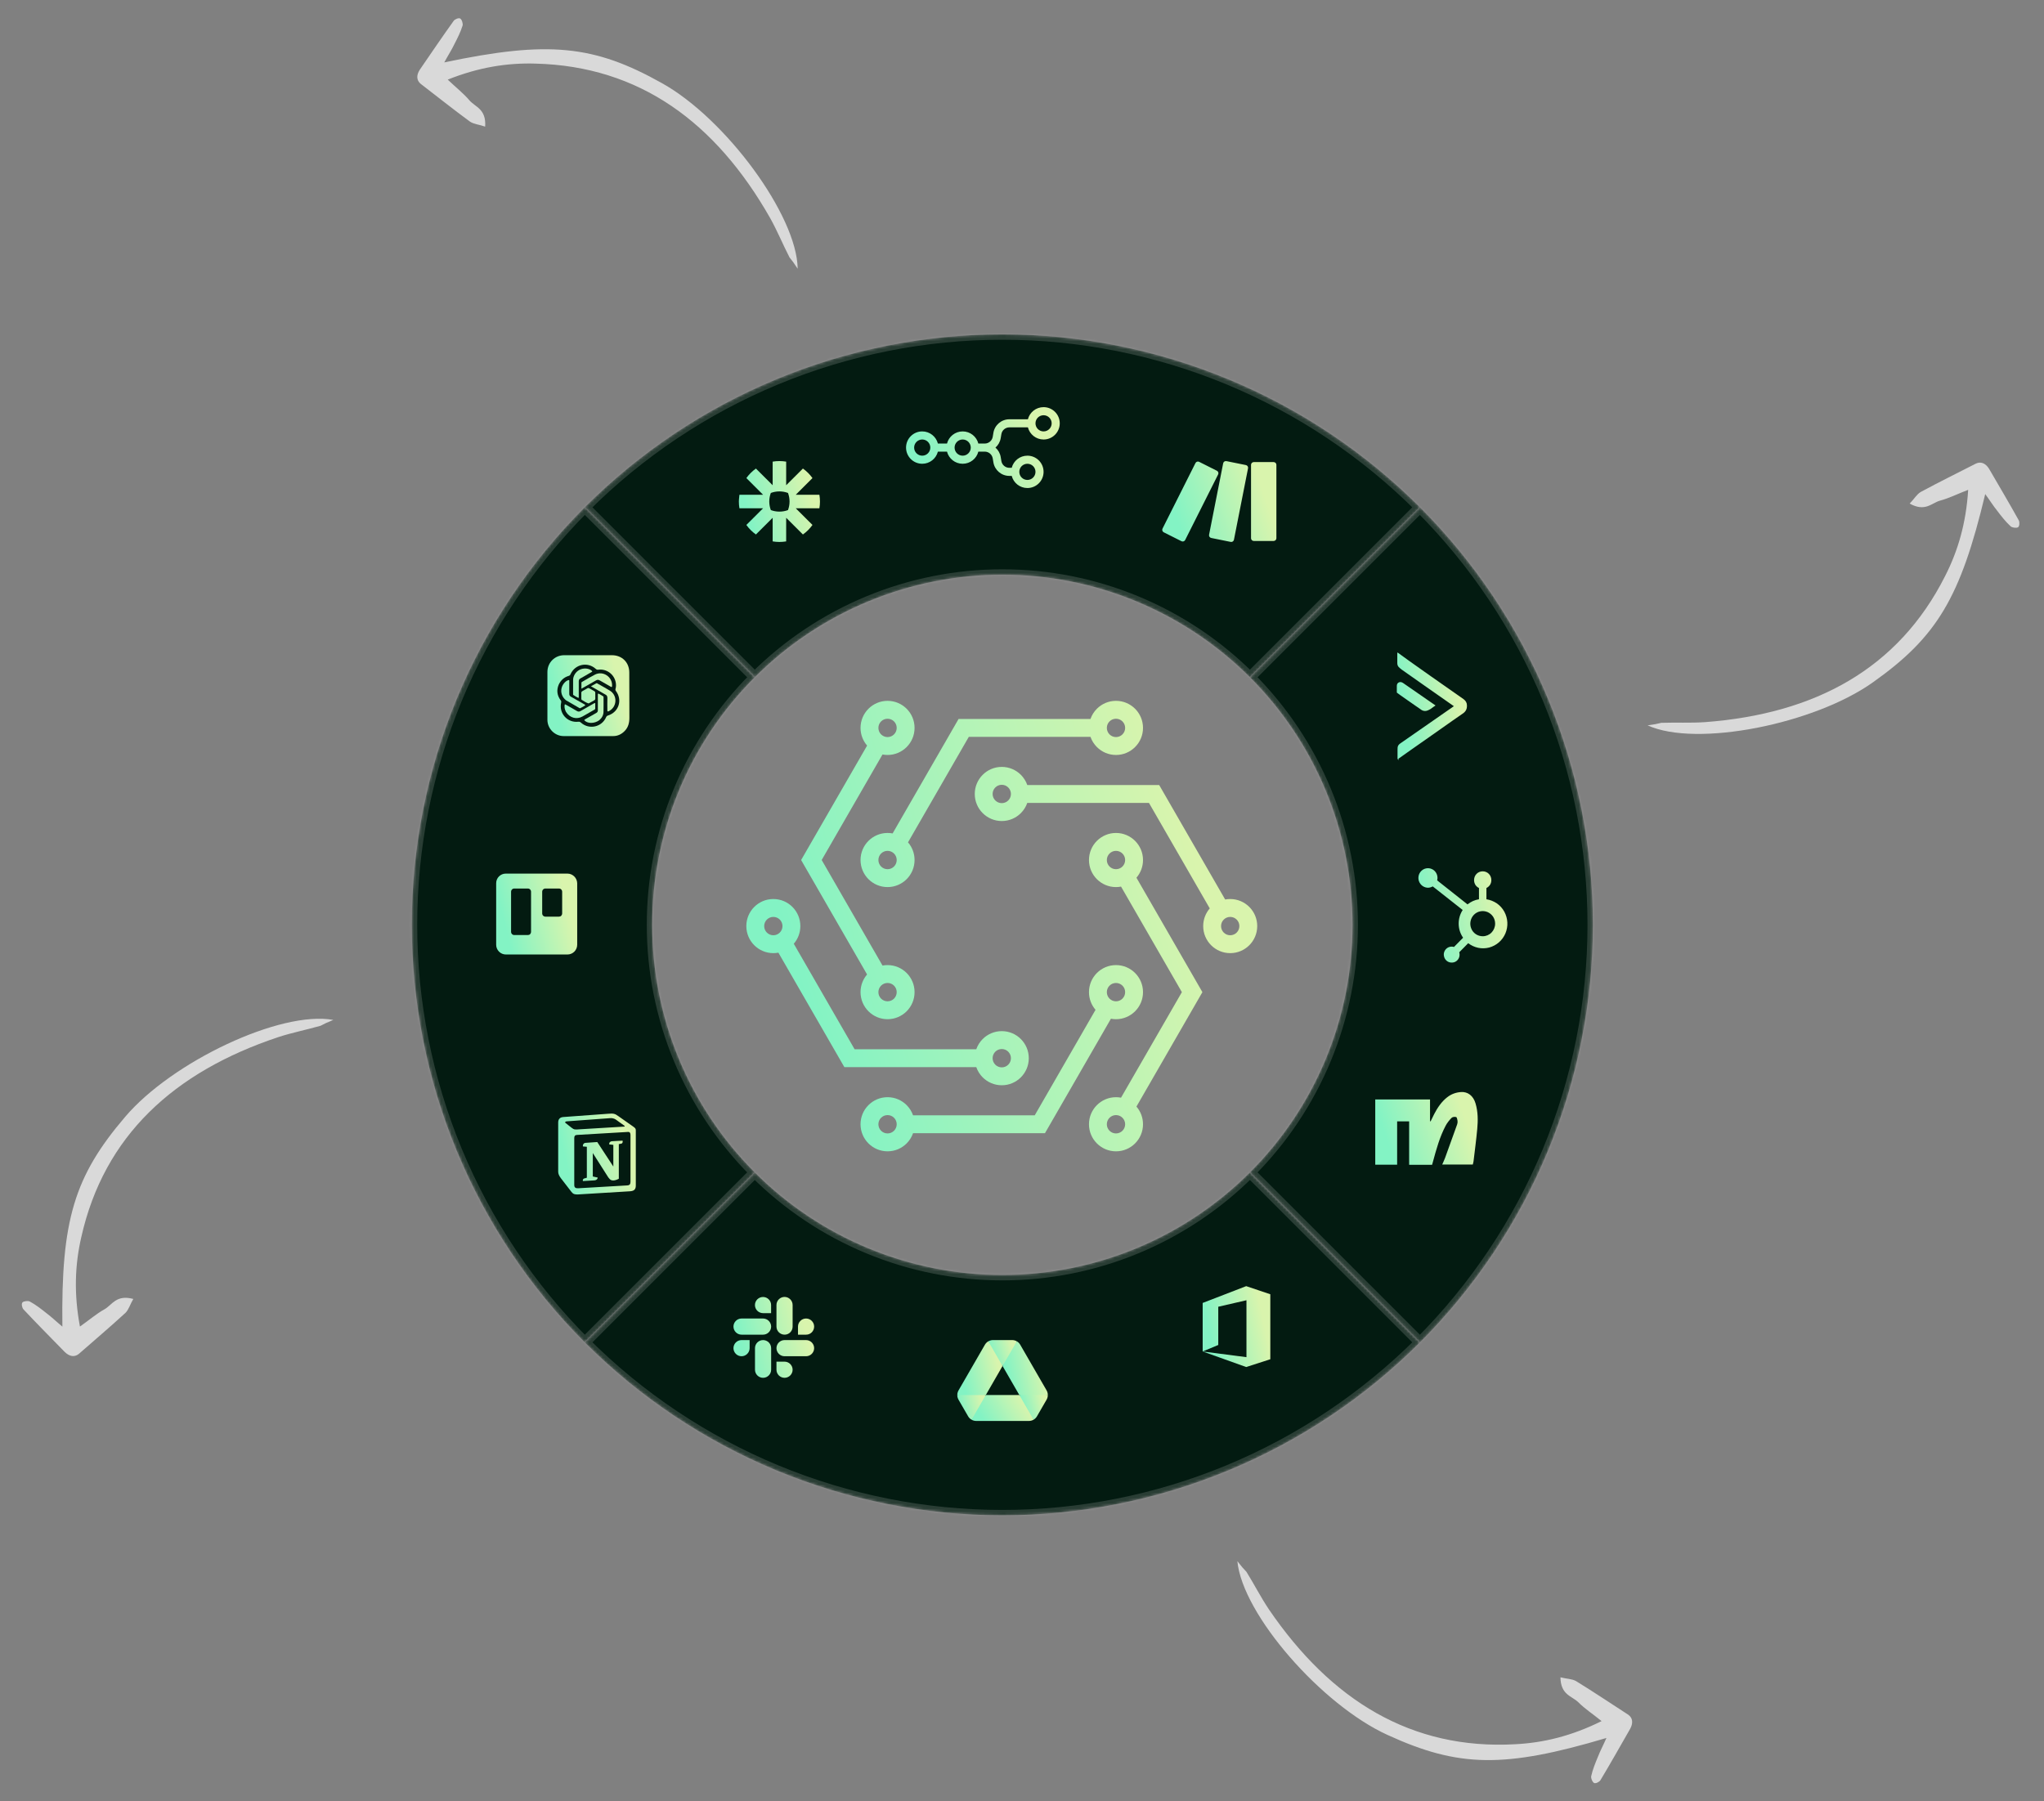 <svg xmlns="http://www.w3.org/2000/svg" width="758" height="668" viewBox="0 0 758 668" fill="none"><rect x="0" y="0" width="758" height="668" fill="#808080" stroke="none"/><mask id="path-1-inside-1_151_1211" fill="white"><path d="M526.569 497.856C506.233 518.192 482.091 534.324 455.521 545.329C428.95 556.335 400.472 562 371.713 562C342.953 562 314.476 556.335 287.905 545.329C261.335 534.324 237.193 518.192 216.856 497.856L279.889 434.823C291.948 446.882 306.263 456.447 322.018 462.973C337.773 469.499 354.66 472.858 371.713 472.858C388.766 472.858 405.652 469.499 421.407 462.973C437.163 456.447 451.478 446.882 463.536 434.823L526.569 497.856Z"></path></mask><path d="M526.569 497.856C506.233 518.192 482.091 534.324 455.521 545.329C428.95 556.335 400.472 562 371.713 562C342.953 562 314.476 556.335 287.905 545.329C261.335 534.324 237.193 518.192 216.856 497.856L279.889 434.823C291.948 446.882 306.263 456.447 322.018 462.973C337.773 469.499 354.66 472.858 371.713 472.858C388.766 472.858 405.652 469.499 421.407 462.973C437.163 456.447 451.478 446.882 463.536 434.823L526.569 497.856Z" fill="#031B11" stroke="white" stroke-opacity="0.15" stroke-width="4" mask="url(#path-1-inside-1_151_1211)"></path><path d="M446.006 501.228L446 501.226V483.232L462.14 477L471.084 480.013V504.113L462.14 507L446.02 501.233L462.239 503.345V482.23L451.783 484.641V498.82L446.006 501.228Z" fill="url(#paint0_linear_151_1211)"></path><path d="M378.008 517.387L379.469 522.422L383.291 526.538C383.816 526.233 384.252 525.795 384.555 525.268L388.112 519.113C388.415 518.587 388.574 517.989 388.574 517.381L383.118 516.325L378.008 517.387Z" fill="url(#paint1_linear_151_1211)"></path><path d="M377.073 497.462C376.546 497.159 375.948 496.999 375.341 497H368.239C367.631 497.001 367.034 497.161 366.507 497.462L368.037 502.618L371.772 506.584L375.537 502.543L377.073 497.462Z" fill="url(#paint2_linear_151_1211)"></path><path d="M365.572 517.387L360.121 516.14L355 517.387C354.999 517.995 355.159 518.592 355.462 519.119L359.018 525.274C359.321 525.801 359.757 526.239 360.283 526.544L364.047 522.664L365.572 517.387Z" fill="url(#paint3_linear_151_1211)"></path><path d="M383.227 507.19L378.343 498.726C378.04 498.199 377.604 497.761 377.078 497.456L371.79 506.613L378.008 517.381H388.574C388.574 516.773 388.415 516.176 388.112 515.649L383.227 507.19Z" fill="url(#paint4_linear_151_1211)"></path><path d="M378.008 517.387H365.571L360.289 526.538C360.815 526.841 361.413 527.001 362.021 527H381.559C382.167 527.001 382.764 526.841 383.291 526.538L378.008 517.387Z" fill="url(#paint5_linear_151_1211)"></path><path d="M371.79 506.613L366.507 497.462C365.982 497.765 365.546 498.201 365.242 498.726L355.468 515.661C355.164 516.187 355.005 516.785 355.006 517.393H365.571L371.79 506.613Z" fill="url(#paint6_linear_151_1211)"></path><path d="M282.958 481.02C281.31 481.02 279.962 482.367 279.962 484.016C279.962 485.665 281.31 487.012 282.958 487.012H285.954V484.016C285.954 482.367 284.627 481.02 282.958 481.02ZM282.958 489.003H274.996C273.347 489.003 272 490.35 272 491.999C272 493.647 273.347 494.995 274.996 494.995H282.979C284.627 494.995 285.975 493.647 285.975 491.999C285.954 490.35 284.627 489.003 282.958 489.003Z" fill="url(#paint7_linear_151_1211)"></path><path d="M301.92 491.999C301.92 490.35 300.572 489.003 298.924 489.003C297.275 489.003 295.928 490.35 295.928 491.999V494.995H298.924C300.572 495.015 301.92 493.668 301.92 491.999ZM293.937 491.999V483.996C293.937 482.347 292.59 481 290.941 481C289.292 481 287.945 482.347 287.945 483.996V491.999C287.945 493.647 289.292 494.995 290.941 494.995C292.61 495.015 293.937 493.668 293.937 491.999Z" fill="url(#paint8_linear_151_1211)"></path><path d="M290.941 511C292.59 511 293.937 509.653 293.937 508.004C293.937 506.355 292.59 505.008 290.941 505.008H287.945V508.004C287.945 509.653 289.292 511 290.941 511ZM290.941 502.997H298.924C300.572 502.997 301.92 501.65 301.92 500.001C301.92 498.353 300.572 497.005 298.924 497.005H290.941C289.292 497.005 287.945 498.353 287.945 500.001C287.945 501.65 289.292 502.997 290.941 502.997Z" fill="url(#paint9_linear_151_1211)"></path><path d="M272 500.001C272 501.65 273.347 502.997 274.996 502.997C276.645 502.997 277.992 501.65 277.992 500.001V497.005H274.996C273.327 497.005 272 498.353 272 500.001ZM279.983 500.001V508.004C279.983 509.653 281.33 511 282.979 511C284.627 511 285.975 509.653 285.975 508.004V500.001C285.975 498.353 284.627 497.005 282.979 497.005C281.31 497.005 279.983 498.353 279.983 500.001Z" fill="url(#paint10_linear_151_1211)"></path><mask id="path-10-inside-2_151_1211" fill="white"><path d="M526.569 188.143C546.905 208.48 563.037 232.622 574.043 259.192C585.048 285.763 590.713 314.24 590.713 343C590.713 371.759 585.048 400.237 574.042 426.808C563.037 453.378 546.905 477.52 526.569 497.856L463.536 434.823C475.595 422.765 485.16 408.45 491.686 392.694C498.212 376.939 501.571 360.053 501.571 343C501.571 325.947 498.212 309.06 491.686 293.305C485.16 277.55 475.595 263.235 463.536 251.176L526.569 188.143Z"></path></mask><path d="M526.569 188.143C546.905 208.48 563.037 232.622 574.043 259.192C585.048 285.763 590.713 314.24 590.713 343C590.713 371.759 585.048 400.237 574.042 426.808C563.037 453.378 546.905 477.52 526.569 497.856L463.536 434.823C475.595 422.765 485.16 408.45 491.686 392.694C498.212 376.939 501.571 360.053 501.571 343C501.571 325.947 498.212 309.06 491.686 293.305C485.16 277.55 475.595 263.235 463.536 251.176L526.569 188.143Z" fill="#031B11" stroke="white" stroke-opacity="0.15" stroke-width="4" mask="url(#path-10-inside-2_151_1211)"></path><path d="M530.315 407.772V415.831C530.389 415.846 530.459 415.866 530.533 415.881C530.967 414.988 531.387 414.084 531.846 413.201C533.085 410.812 534.551 408.606 536.709 406.923C538.214 405.748 539.933 405.141 541.813 405.013C544.321 404.84 546.346 406.4 547.18 409.188C548.118 412.308 548.123 415.521 547.827 418.719C547.456 422.716 546.923 426.704 546.449 430.692C546.4 431.087 546.272 431.472 546.173 431.891H534.838C535.213 431.023 535.598 430.243 535.894 429.429C537.405 425.288 538.906 421.137 540.382 416.981C540.53 416.572 540.574 416.078 540.51 415.649C540.436 415.155 540.278 414.371 539.987 414.287C539.483 414.139 538.649 414.237 538.313 414.583C537.464 415.447 536.669 416.434 536.106 417.5C533.89 421.69 532.656 426.24 531.416 430.781C531.308 431.176 531.194 431.566 531.076 432H522.569V415.881H518.116V431.956H510V407.772H530.315Z" fill="url(#paint11_linear_151_1211)"></path><path fill-rule="evenodd" clip-rule="evenodd" d="M542.678 259.244C543.559 259.867 544 260.667 544 261.556V262C544 262.711 543.736 263.689 542.678 264.489C542.149 264.844 536.773 268.578 531.132 272.578C525.58 276.489 519.322 280.844 518.617 281.378V282L518.264 281.378V281.289V278C518.264 276.844 518.353 276.311 519.586 275.511C520.644 274.8 536.949 263.422 539.153 261.911C537.037 260.4 520.82 249.111 519.763 248.311L519.675 248.222C518.881 247.6 518.176 247.156 518.176 245.911V242L518.529 242.178C519.322 242.889 541.973 258.8 542.678 259.244ZM528.488 263.689C527.959 263.689 527.342 263.511 526.813 263.067C525.403 262.089 518.088 257.022 518.088 256.933L518 256.844V254.356C518 253.822 518.264 253.289 518.705 253.111C519.146 252.844 519.763 252.933 520.292 253.289C521.349 254 531.925 261.378 532.102 261.467L532.366 261.644L532.102 261.822C532.102 261.822 531.397 262.267 530.603 262.889C529.722 263.422 529.105 263.689 528.488 263.689Z" fill="url(#paint12_linear_151_1211)"></path><path d="M551.23 333.521V329.34C551.768 329.08 552.229 328.664 552.561 328.171C552.894 327.651 553.048 327.054 553.048 326.457V326.353C553.048 325.496 552.715 324.691 552.126 324.093C551.537 323.496 550.718 323.158 549.899 323.158H549.797C548.952 323.158 548.158 323.496 547.57 324.093C546.981 324.691 546.648 325.522 546.648 326.353V326.457C546.648 327.054 546.827 327.651 547.134 328.171C547.467 328.69 547.928 329.08 548.465 329.34V333.521C546.904 333.755 545.445 334.43 544.216 335.417L532.953 326.509C533.029 326.223 533.081 325.911 533.081 325.6C533.081 324.872 532.876 324.197 532.492 323.6C532.108 323.002 531.545 322.535 530.905 322.275C530.265 321.989 529.548 321.938 528.857 322.067C528.166 322.197 527.526 322.561 527.039 323.054C526.553 323.548 526.194 324.197 526.066 324.898C525.938 325.6 525.99 326.327 526.271 326.976C526.527 327.625 526.988 328.197 527.577 328.612C528.166 329.002 528.857 329.236 529.548 329.236C530.162 329.236 530.777 329.054 531.314 328.742L542.424 337.495C541.426 339.027 540.914 340.819 540.939 342.663C540.965 344.507 541.528 346.273 542.578 347.78L539.199 351.208C538.917 351.13 538.635 351.078 538.354 351.078C537.765 351.078 537.202 351.26 536.716 351.572C536.229 351.909 535.871 352.351 535.64 352.896C535.41 353.442 535.359 354.039 535.487 354.611C535.589 355.182 535.871 355.727 536.28 356.143C536.69 356.558 537.202 356.844 537.791 356.948C538.354 357.052 538.943 357 539.48 356.792C540.018 356.558 540.479 356.195 540.786 355.701C541.119 355.208 541.272 354.637 541.272 354.039C541.272 353.753 541.221 353.468 541.144 353.182L544.472 349.806C545.573 350.663 546.827 351.234 548.184 351.52C549.541 351.806 550.923 351.754 552.254 351.416C553.585 351.052 554.814 350.403 555.864 349.494C556.913 348.585 557.732 347.442 558.27 346.17C558.807 344.897 559.063 343.494 558.987 342.092C558.91 340.689 558.526 339.339 557.86 338.118C557.195 336.898 556.248 335.859 555.121 335.053C553.892 334.248 552.612 333.729 551.23 333.521ZM549.848 347.234C548.926 347.234 548.03 346.949 547.288 346.455C546.52 345.936 545.931 345.209 545.598 344.352C545.24 343.494 545.163 342.559 545.342 341.65C545.522 340.741 545.957 339.91 546.597 339.261C547.237 338.612 548.056 338.17 548.952 337.988C549.848 337.807 550.769 337.91 551.614 338.248C552.459 338.612 553.176 339.209 553.688 339.962C554.2 340.741 554.456 341.65 554.456 342.559C554.456 343.806 553.969 345.001 553.099 345.884C552.254 346.741 551.077 347.234 549.848 347.234Z" fill="url(#paint13_linear_151_1211)"></path><mask id="path-14-inside-3_151_1211" fill="white"><path d="M216.857 188.143C237.193 167.807 261.335 151.676 287.905 140.67C314.476 129.664 342.954 124 371.713 124C400.473 124 428.95 129.665 455.521 140.67C482.091 151.676 506.233 167.808 526.569 188.144L463.537 251.176C451.478 239.118 437.163 229.553 421.408 223.027C405.652 216.501 388.766 213.142 371.713 213.142C354.66 213.142 337.773 216.501 322.018 223.027C306.263 229.553 291.948 239.118 279.889 251.176L216.857 188.143Z"></path></mask><path d="M216.857 188.143C237.193 167.807 261.335 151.676 287.905 140.67C314.476 129.664 342.954 124 371.713 124C400.473 124 428.95 129.665 455.521 140.67C482.091 151.676 506.233 167.808 526.569 188.144L463.537 251.176C451.478 239.118 437.163 229.553 421.408 223.027C405.652 216.501 388.766 213.142 371.713 213.142C354.66 213.142 337.773 216.501 322.018 223.027C306.263 229.553 291.948 239.118 279.889 251.176L216.857 188.143Z" fill="#031B11" stroke="white" stroke-opacity="0.15" stroke-width="4" mask="url(#path-14-inside-3_151_1211)"></path><path fill-rule="evenodd" clip-rule="evenodd" d="M387 163C384.204 163 381.855 161.088 381.189 158.5H374.312C372.846 158.5 371.594 159.56 371.353 161.007L371.106 162.486C370.872 163.891 370.162 165.114 369.157 166C370.162 166.886 370.872 168.109 371.106 169.514L371.353 170.993C371.594 172.44 372.846 173.5 374.312 173.5H375.189C375.855 170.912 378.204 169 381 169C384.314 169 387 171.686 387 175C387 178.314 384.314 181 381 181C378.204 181 375.855 179.088 375.189 176.5H374.312C371.379 176.5 368.876 174.379 368.394 171.486L368.147 170.007C367.906 168.56 366.654 167.5 365.188 167.5H362.811C362.145 170.088 359.796 172 357 172C354.204 172 351.855 170.088 351.189 167.5H347.811C347.145 170.088 344.796 172 342 172C338.686 172 336 169.314 336 166C336 162.686 338.686 160 342 160C344.796 160 347.145 161.912 347.811 164.5H351.189C351.855 161.912 354.204 160 357 160C359.796 160 362.145 161.912 362.811 164.5H365.188C366.654 164.5 367.906 163.44 368.147 161.993L368.394 160.514C368.876 157.621 371.379 155.5 374.312 155.5H381.189C381.855 152.912 384.204 151 387 151C390.314 151 393 153.686 393 157C393 160.314 390.314 163 387 163ZM387 160C388.657 160 390 158.657 390 157C390 155.343 388.657 154 387 154C385.343 154 384 155.343 384 157C384 158.657 385.343 160 387 160ZM342 169C343.657 169 345 167.657 345 166C345 164.343 343.657 163 342 163C340.343 163 339 164.343 339 166C339 167.657 340.343 169 342 169ZM360 166C360 167.657 358.657 169 357 169C355.343 169 354 167.657 354 166C354 164.343 355.343 163 357 163C358.657 163 360 164.343 360 166ZM384 175C384 176.657 382.657 178 381 178C379.343 178 378 176.657 378 175C378 173.343 379.343 172 381 172C382.657 172 384 173.343 384 175Z" fill="url(#paint14_linear_151_1211)"></path><path d="M472.322 200.628H464.951C464.388 200.628 463.934 200.17 463.934 199.61V172.396C463.934 171.833 464.391 171.378 464.951 171.378H472.322C472.885 171.378 473.339 171.833 473.339 172.396V199.61C473.339 200.17 472.885 200.628 472.322 200.628ZM439.512 200.275L451.732 175.959C451.985 175.457 451.783 174.846 451.281 174.593L444.695 171.282C444.193 171.029 443.582 171.231 443.329 171.734L431.109 196.05C430.856 196.552 431.058 197.163 431.561 197.416L438.146 200.727C438.649 200.977 439.26 200.775 439.512 200.275ZM457.598 200.179L462.826 173.675C462.935 173.124 462.579 172.591 462.029 172.48L454.802 171.02C454.251 170.909 453.713 171.267 453.601 171.818V171.821L448.373 198.325C448.265 198.876 448.62 199.409 449.171 199.52L456.397 200.98C456.948 201.091 457.487 200.733 457.598 200.182C457.598 200.182 457.598 200.182 457.598 200.179Z" fill="url(#paint15_linear_151_1211)"></path><path d="M289.048 171C289.897 171.002 290.733 171.073 291.545 171.209V179.964L297.752 173.773C298.437 174.26 299.079 174.802 299.672 175.393C300.265 175.985 300.809 176.626 301.298 177.31L295.09 183.501H303.868C304.005 184.311 304.077 185.141 304.077 185.99V186.01C304.077 186.859 304.005 187.691 303.868 188.501H295.089L301.298 194.69C300.809 195.374 300.265 196.015 299.673 196.607H299.672C299.079 197.198 298.437 197.741 297.754 198.227L291.545 192.036V200.791C290.734 200.927 289.899 200.998 289.049 201H289.027C288.178 200.998 287.345 200.927 286.533 200.791V192.036L280.326 198.227C278.955 197.254 277.757 196.057 276.78 194.69L282.988 188.501H274.21C274.072 187.689 274 186.854 274 186.005V185.962C274.001 185.741 274.016 185.472 274.037 185.194L274.043 185.11C274.104 184.326 274.21 183.501 274.21 183.501H282.988L276.78 177.31C277.267 176.626 277.81 175.986 278.403 175.396L278.406 175.393C278.998 174.802 279.641 174.26 280.326 173.773L286.533 179.964V171.209C287.345 171.073 288.179 171.002 289.03 171H289.048ZM289.046 182.251H289.032C287.915 182.251 286.845 182.455 285.856 182.826C285.485 183.811 285.28 184.879 285.278 185.993V186.007C285.28 187.121 285.485 188.189 285.857 189.173C286.845 189.545 287.915 189.749 289.032 189.749H289.046C290.163 189.749 291.233 189.545 292.221 189.173C292.593 188.187 292.798 187.121 292.798 186.007V185.993C292.798 184.879 292.593 183.811 292.221 182.826C291.233 182.455 290.163 182.251 289.046 182.251Z" fill="url(#paint16_linear_151_1211)"></path><mask id="path-18-inside-4_151_1211" fill="white"><path d="M216.856 497.856C196.52 477.52 180.389 453.378 169.383 426.808C158.377 400.237 152.713 371.759 152.713 343C152.713 314.24 158.378 285.762 169.383 259.192C180.389 232.622 196.521 208.479 216.857 188.143L279.889 251.176C267.831 263.235 258.266 277.55 251.74 293.305C245.214 309.06 241.855 325.947 241.855 343C241.855 360.053 245.214 376.939 251.74 392.694C258.266 408.45 267.831 422.765 279.889 434.823L216.856 497.856Z"></path></mask><path d="M216.856 497.856C196.52 477.52 180.389 453.378 169.383 426.808C158.377 400.237 152.713 371.759 152.713 343C152.713 314.24 158.378 285.762 169.383 259.192C180.389 232.622 196.521 208.479 216.857 188.143L279.889 251.176C267.831 263.235 258.266 277.55 251.74 293.305C245.214 309.06 241.855 325.947 241.855 343C241.855 360.053 245.214 376.939 251.74 392.694C258.266 408.45 267.831 422.765 279.889 434.823L216.856 497.856Z" fill="#031B11" stroke="white" stroke-opacity="0.15" stroke-width="4" mask="url(#path-18-inside-4_151_1211)"></path><path fill-rule="evenodd" clip-rule="evenodd" d="M210.442 324H187.558C185.587 324 184 325.587 184 327.558V350.394C184 351.356 184.385 352.269 185.058 352.942C185.731 353.615 186.644 354 187.606 354H210.442C211.404 354 212.317 353.615 212.99 352.942C213.663 352.269 214.048 351.356 214.048 350.394V327.558C214 325.587 212.365 324 210.442 324ZM196.933 345.587C196.933 345.923 196.788 346.212 196.596 346.452C196.356 346.692 196.067 346.788 195.731 346.788H190.731C190.058 346.788 189.529 346.26 189.529 345.587V330.731C189.529 330.058 190.058 329.529 190.731 329.529H195.731C196.404 329.529 196.933 330.058 196.933 330.731V345.587ZM208.471 338.76C208.471 339.096 208.327 339.385 208.135 339.625C207.894 339.865 207.606 339.962 207.269 339.962H202.269C201.596 339.962 201.067 339.433 201.067 338.76V330.731C201.067 330.058 201.596 329.529 202.269 329.529H207.269C207.942 329.529 208.471 330.058 208.471 330.731V338.76Z" fill="url(#paint17_linear_151_1211)"></path><path fill-rule="evenodd" clip-rule="evenodd" d="M211.963 418.253C212.9 419.01 213.239 418.951 214.993 418.831L231.517 417.834C231.876 417.834 231.577 417.476 231.457 417.436L228.707 415.462C228.189 415.064 227.471 414.585 226.135 414.705L210.149 415.881C209.571 415.941 209.452 416.24 209.691 416.459L211.963 418.253ZM212.96 422.1V439.481C212.96 440.418 213.418 440.757 214.475 440.697L232.634 439.641C233.69 439.581 233.81 438.943 233.81 438.186V420.924C233.81 420.166 233.511 419.748 232.873 419.808L213.897 420.924C213.199 420.984 212.96 421.342 212.96 422.1ZM230.879 423.037C230.999 423.555 230.879 424.093 230.361 424.153L229.484 424.332V437.169C228.727 437.568 228.029 437.807 227.431 437.807C226.494 437.807 226.255 437.508 225.557 436.631L219.837 427.641V436.332L221.651 436.731C221.651 436.731 221.651 437.787 220.195 437.787L216.169 438.026C216.049 437.787 216.169 437.209 216.568 437.089L217.624 436.79V425.309L216.169 425.19C216.049 424.671 216.348 423.914 217.166 423.854L221.491 423.555L227.451 432.644V424.611L225.936 424.432C225.817 423.794 226.295 423.316 226.873 423.256L230.879 423.037ZM208.814 414.286L225.458 413.07C227.491 412.891 228.029 413.011 229.305 413.947L234.607 417.675C235.484 418.313 235.783 418.492 235.783 419.19V439.661C235.783 440.936 235.324 441.694 233.69 441.813L214.375 442.989C213.139 443.049 212.561 442.87 211.923 442.053L207.997 436.97C207.299 436.033 207 435.335 207 434.518V416.319C207 415.263 207.478 414.406 208.814 414.286Z" fill="url(#paint18_linear_151_1211)"></path><path d="M203.002 259.694C203.003 256.162 202.999 252.687 203.004 249.211C203.009 245.732 205.75 243.001 209.236 243C215.129 242.999 221.022 243.001 226.916 243.002C230.645 243.002 233.337 245.618 233.363 249.358C233.403 254.967 233.387 260.576 233.4 266.186C233.405 267.999 233.018 269.673 231.726 271.034C230.542 272.281 229.121 273.001 227.37 273C221.25 272.997 215.13 273.003 209.011 272.998C205.757 272.996 203.017 270.26 203.005 267.004C202.996 264.586 203.003 262.169 203.002 259.694ZM207.186 253.928C206.321 256.032 206.592 257.99 207.97 259.788C208.187 260.071 208.158 260.324 208.091 260.632C207.232 264.577 210.4 268.116 214.422 267.68C214.875 267.63 215.152 267.747 215.47 268.031C218.478 270.719 223.205 269.672 224.784 265.966C224.937 265.608 225.173 265.46 225.518 265.349C229.477 264.068 230.899 259.634 228.419 256.296C228.217 256.023 228.167 255.786 228.262 255.464C228.485 254.708 228.486 253.921 228.35 253.161C227.784 249.996 224.876 247.984 221.877 248.375C221.521 248.422 221.237 248.354 220.952 248.094C217.918 245.32 213.218 246.322 211.552 250.093C211.418 250.396 211.245 250.569 210.92 250.664C209.21 251.165 207.982 252.239 207.186 253.928Z" fill="url(#paint19_linear_151_1211)"></path><path d="M224.37 257.519C222.655 256.535 220.975 255.571 219.144 254.521C219.908 254.097 220.523 253.746 221.148 253.416C221.315 253.327 221.474 253.454 221.621 253.538C223.146 254.409 224.698 255.236 226.191 256.159C229.031 257.914 228.855 262.117 225.903 263.688C225.741 263.774 225.582 263.89 225.371 263.847C225.172 263.669 225.237 263.428 225.236 263.211C225.23 261.794 225.196 260.376 225.248 258.961C225.274 258.257 225.052 257.798 224.37 257.519ZM209.853 263.964C209.429 263.078 209.218 262.204 209.422 261.279C209.688 261.191 209.831 261.345 209.988 261.433C211.302 262.177 212.625 262.906 213.918 263.684C214.421 263.986 214.832 263.986 215.332 263.692C216.894 262.774 218.475 261.889 220.052 260.996C220.241 260.888 220.412 260.71 220.741 260.786C220.741 261.464 220.751 262.155 220.736 262.846C220.731 263.058 220.534 263.147 220.368 263.241C218.927 264.066 217.495 264.908 216.043 265.715C213.788 266.968 211.267 266.257 209.853 263.964Z" fill="url(#paint20_linear_151_1211)"></path><path d="M209.919 259.735C208.423 258.582 207.803 256.749 208.301 255.025C208.714 253.594 209.958 252.305 211.023 252.21C211.169 252.39 211.11 252.606 211.11 252.806C211.116 254.298 211.133 255.791 211.105 257.282C211.094 257.825 211.289 258.154 211.76 258.414C213.33 259.281 214.884 260.177 216.439 261.07C216.646 261.189 216.892 261.265 217.068 261.573C216.472 261.986 215.841 262.338 215.183 262.643C215.034 262.713 214.888 262.609 214.758 262.535C213.144 261.604 211.53 260.671 209.919 259.735ZM218.171 253.979C217.319 254.462 216.466 254.945 215.614 255.427C215.614 254.58 215.606 253.876 215.62 253.173C215.624 253.013 215.785 252.929 215.918 252.854C217.495 251.96 219.041 251.006 220.655 250.185C223.61 248.681 227.142 251.022 226.984 254.333C226.977 254.482 226.987 254.635 226.883 254.766C226.624 254.852 226.452 254.662 226.267 254.557C224.984 253.834 223.7 253.111 222.433 252.361C221.94 252.069 221.507 252.051 221.008 252.354C220.089 252.913 219.142 253.426 218.171 253.979ZM222.234 267.111C220.379 268.464 217.707 268.435 216.659 267.051C216.922 266.748 217.298 266.6 217.632 266.405C218.79 265.73 219.954 265.064 221.127 264.416C221.539 264.188 221.715 263.885 221.712 263.414C221.698 261.563 221.705 259.712 221.711 257.861C221.711 257.663 221.647 257.447 221.845 257.214C222.496 257.473 223.078 257.885 223.683 258.249C223.849 258.348 223.821 258.548 223.82 258.717C223.82 260.492 223.85 262.268 223.804 264.042C223.772 265.275 223.194 266.281 222.234 267.111Z" fill="url(#paint21_linear_151_1211)"></path><path d="M213.184 250.023C214.862 247.33 218.439 247.545 219.667 248.985C219.4 249.316 219.001 249.453 218.65 249.657C217.526 250.312 216.409 250.98 215.266 251.601C214.805 251.851 214.623 252.173 214.627 252.683C214.643 254.494 214.635 256.305 214.63 258.116C214.629 258.337 214.684 258.568 214.508 258.861C213.865 258.537 213.232 258.189 212.638 257.772C212.482 257.663 212.525 257.462 212.525 257.295C212.524 255.56 212.517 253.824 212.532 252.089C212.539 251.356 212.799 250.688 213.184 250.023Z" fill="url(#paint22_linear_151_1211)"></path><path d="M218.289 260.895C217.324 260.619 216.557 260.03 215.731 259.554C215.565 259.459 215.587 259.259 215.587 259.089C215.585 258.392 215.598 257.694 215.581 256.997C215.573 256.671 215.702 256.474 215.982 256.322C216.595 255.989 217.201 255.644 217.8 255.286C218.055 255.134 218.279 255.128 218.537 255.279C219.153 255.643 219.775 256 220.405 256.34C220.676 256.487 220.76 256.693 220.755 256.985C220.745 257.683 220.738 258.381 220.759 259.078C220.769 259.411 220.622 259.595 220.348 259.744C219.67 260.114 219.001 260.501 218.289 260.895Z" fill="url(#paint23_linear_151_1211)"></path><path fill-rule="evenodd" clip-rule="evenodd" d="M336.226 326.06C338.04 324.242 339.159 321.733 339.159 318.96C339.159 316.457 338.243 314.163 336.727 312.405L359.274 273.278H404.396C404.897 274.717 405.718 276.006 406.77 277.06C408.584 278.874 411.09 280 413.854 280C416.621 280 419.124 278.874 420.938 277.06C422.752 275.243 423.875 272.734 423.875 269.964C423.875 267.19 422.752 264.681 420.938 262.864C419.124 261.05 416.621 259.925 413.854 259.925C411.09 259.925 408.584 261.05 406.77 262.864C405.718 263.919 404.897 265.207 404.396 266.646H355.483L331.017 309.099C330.408 308.985 329.781 308.924 329.141 308.924C326.374 308.924 323.871 310.049 322.057 311.863C320.243 313.681 319.121 316.19 319.121 318.96C319.121 321.733 320.243 324.242 322.057 326.06C323.871 327.874 326.374 328.999 329.141 328.999C331.906 328.999 334.412 327.874 336.226 326.06ZM326.74 316.555C327.355 315.941 328.204 315.559 329.141 315.559C330.079 315.559 330.928 315.941 331.543 316.555C332.158 317.17 332.536 318.022 332.536 318.96C332.536 319.901 332.158 320.753 331.543 321.367C330.928 321.982 330.079 322.364 329.141 322.364C328.204 322.364 327.355 321.982 326.74 321.367C326.125 320.753 325.747 319.901 325.747 318.96C325.747 318.022 326.125 317.17 326.74 316.555ZM411.456 267.556C412.068 266.941 412.916 266.563 413.854 266.563C414.792 266.563 415.641 266.941 416.256 267.556C416.87 268.171 417.252 269.023 417.252 269.964C417.252 270.901 416.87 271.75 416.256 272.368C415.641 272.983 414.792 273.364 413.854 273.364C412.916 273.364 412.068 272.983 411.456 272.368C410.838 271.75 410.46 270.901 410.46 269.964C410.46 269.023 410.838 268.171 411.456 267.556Z" fill="url(#paint24_linear_151_1211)"></path><path fill-rule="evenodd" clip-rule="evenodd" d="M364.417 301.561C366.228 303.375 368.734 304.501 371.501 304.501C374.265 304.501 376.771 303.375 378.585 301.561C379.634 300.507 380.455 299.218 380.956 297.779H426.081L448.628 336.906C447.112 338.667 446.196 340.958 446.196 343.461C446.196 346.234 447.318 348.743 449.129 350.561C450.943 352.375 453.446 353.497 456.214 353.497C458.981 353.497 461.484 352.375 463.298 350.561C465.112 348.743 466.231 346.234 466.231 343.461C466.231 340.691 465.112 338.182 463.298 336.367C461.484 334.547 458.981 333.428 456.214 333.428C455.574 333.428 454.947 333.486 454.338 333.6L429.872 291.147H380.956C380.455 289.708 379.634 288.42 378.585 287.365C376.771 285.551 374.265 284.426 371.501 284.426C368.734 284.426 366.228 285.551 364.417 287.365C362.602 289.182 361.483 291.691 361.483 294.465C361.483 297.235 362.602 299.744 364.417 301.561ZM369.099 296.869C368.484 296.254 368.103 295.402 368.103 294.465C368.103 293.524 368.484 292.675 369.099 292.057C369.711 291.442 370.56 291.061 371.501 291.061C372.439 291.061 373.287 291.442 373.899 292.057C374.514 292.675 374.895 293.524 374.895 294.465C374.895 295.402 374.514 296.254 373.899 296.869C373.287 297.484 372.439 297.865 371.501 297.865C370.56 297.865 369.711 297.484 369.099 296.869ZM453.812 341.056C454.427 340.441 455.276 340.06 456.214 340.06C457.151 340.06 458 340.441 458.615 341.056C459.23 341.671 459.608 342.523 459.608 343.461C459.608 344.402 459.23 345.253 458.615 345.868C458 346.483 457.151 346.865 456.214 346.865C455.276 346.865 454.427 346.483 453.812 345.868C453.2 345.253 452.819 344.402 452.819 343.461C452.819 342.523 453.2 341.671 453.812 341.056Z" fill="url(#paint25_linear_151_1211)"></path><path fill-rule="evenodd" clip-rule="evenodd" d="M403.837 318.962C403.837 321.736 404.956 324.245 406.77 326.062C408.585 327.876 411.09 329.001 413.855 329.001C414.497 329.001 415.122 328.94 415.73 328.823L438.287 367.965L415.73 407.1C415.122 406.986 414.497 406.925 413.855 406.925C411.09 406.925 408.585 408.05 406.77 409.867C404.956 411.682 403.837 414.194 403.837 416.961C403.837 419.734 404.956 422.243 406.77 424.061C408.585 425.875 411.09 427 413.855 427C416.622 427 419.125 425.875 420.939 424.061C422.753 422.243 423.875 419.734 423.875 416.961C423.875 414.455 422.956 412.164 421.44 410.406L445.9 367.965L444.953 366.317L421.44 325.521C422.956 323.762 423.875 321.468 423.875 318.962C423.875 316.192 422.753 313.683 420.939 311.866C419.125 310.052 416.622 308.926 413.855 308.926C411.09 308.926 408.585 310.052 406.77 311.866C404.956 313.683 403.837 316.192 403.837 318.962ZM413.855 322.366C412.917 322.366 412.068 321.985 411.456 321.37C410.838 320.755 410.46 319.903 410.46 318.962C410.46 318.024 410.838 317.173 411.456 316.558C412.068 315.943 412.917 315.562 413.855 315.562C414.793 315.562 415.641 315.943 416.256 316.558C416.871 317.173 417.252 318.024 417.252 318.962C417.252 319.903 416.871 320.755 416.256 321.37C415.641 321.985 414.793 322.366 413.855 322.366ZM411.456 414.556C412.068 413.942 412.917 413.563 413.855 413.563C414.793 413.563 415.641 413.942 416.256 414.556C416.871 415.171 417.252 416.023 417.252 416.961C417.252 417.902 416.871 418.75 416.256 419.368C415.641 419.983 414.793 420.365 413.855 420.365C412.917 420.365 412.068 419.983 411.456 419.368C410.838 418.75 410.46 417.902 410.46 416.961C410.46 416.023 410.838 415.171 411.456 414.556Z" fill="url(#paint26_linear_151_1211)"></path><path fill-rule="evenodd" clip-rule="evenodd" d="M413.854 357.928C411.09 357.928 408.584 359.05 406.77 360.864C404.956 362.681 403.837 365.19 403.837 367.964C403.837 370.466 404.753 372.76 406.269 374.519L383.721 413.645H338.599C338.098 412.206 337.277 410.921 336.226 409.866C334.412 408.049 331.906 406.924 329.141 406.924C326.374 406.924 323.871 408.049 322.057 409.866C320.243 411.681 319.121 414.193 319.121 416.96C319.121 419.733 320.243 422.242 322.057 424.06C323.871 425.874 326.374 426.999 329.141 426.999C331.906 426.999 334.412 425.874 336.226 424.06C337.277 423.005 338.098 421.717 338.599 420.278H387.513L388.478 418.608L411.979 377.824C412.587 377.938 413.215 378 413.854 378C416.621 378 419.124 376.874 420.938 375.06C422.752 373.243 423.875 370.734 423.875 367.964C423.875 365.19 422.752 362.681 420.938 360.864C419.124 359.05 416.621 357.928 413.854 357.928ZM410.46 367.964C410.46 367.023 410.838 366.171 411.456 365.556C412.068 364.941 412.916 364.56 413.854 364.56C414.792 364.56 415.641 364.941 416.256 365.556C416.87 366.171 417.249 367.023 417.249 367.964C417.249 368.901 416.87 369.753 416.256 370.368C415.641 370.983 414.792 371.364 413.854 371.364C412.916 371.364 412.068 370.983 411.456 370.368C410.838 369.753 410.46 368.901 410.46 367.964ZM326.74 414.555C327.355 413.94 328.204 413.562 329.141 413.562C330.079 413.562 330.928 413.94 331.543 414.555C332.158 415.17 332.536 416.022 332.536 416.96C332.536 417.901 332.158 418.749 331.543 419.367C330.928 419.982 330.079 420.364 329.141 420.364C328.204 420.364 327.355 419.982 326.74 419.367C326.125 418.749 325.747 417.901 325.747 416.96C325.747 416.022 326.125 415.17 326.74 414.555Z" fill="url(#paint27_linear_151_1211)"></path><path fill-rule="evenodd" clip-rule="evenodd" d="M378.582 385.363C376.771 383.549 374.265 382.423 371.501 382.423C368.733 382.423 366.227 383.549 364.413 385.363C363.365 386.42 362.544 387.709 362.043 389.142H316.921L294.37 350.018C295.886 348.26 296.802 345.966 296.802 343.46C296.802 340.689 295.68 338.18 293.869 336.366C292.055 334.546 289.552 333.427 286.785 333.427C284.018 333.427 281.515 334.546 279.701 336.366C277.887 338.18 276.767 340.689 276.767 343.46C276.767 346.233 277.887 348.742 279.701 350.559C281.515 352.374 284.018 353.496 286.785 353.496C287.424 353.496 288.052 353.437 288.661 353.324L312.164 394.107L313.129 395.777H362.043C362.544 397.216 363.365 398.504 364.413 399.559C366.227 401.373 368.733 402.498 371.501 402.498C374.265 402.498 376.771 401.373 378.582 399.559C380.396 397.742 381.518 395.233 381.518 392.462C381.518 389.692 380.396 387.18 378.582 385.363ZM369.099 390.055C369.711 389.44 370.56 389.062 371.501 389.062C372.438 389.062 373.287 389.44 373.899 390.055C374.514 390.67 374.895 391.521 374.895 392.462C374.895 393.4 374.514 394.249 373.899 394.867C373.287 395.482 372.438 395.863 371.501 395.863C370.56 395.863 369.711 395.482 369.099 394.867C368.484 394.249 368.103 393.4 368.103 392.462C368.103 391.521 368.484 390.67 369.099 390.055ZM289.186 341.055C289.798 341.67 290.179 342.522 290.179 343.46C290.179 344.401 289.798 345.252 289.186 345.867C288.571 346.482 287.723 346.864 286.785 346.864C285.847 346.864 284.998 346.482 284.384 345.867C283.769 345.252 283.39 344.401 283.39 343.46C283.39 342.522 283.769 341.67 284.384 341.055C284.998 340.44 285.847 340.059 286.785 340.059C287.723 340.059 288.571 340.44 289.186 341.055Z" fill="url(#paint28_linear_151_1211)"></path><path fill-rule="evenodd" clip-rule="evenodd" d="M339.159 367.962C339.159 365.189 338.04 362.68 336.226 360.863C334.412 359.049 331.906 357.926 329.141 357.926C328.502 357.926 327.878 357.985 327.272 358.099L304.716 318.954L327.266 279.824C327.875 279.938 328.499 280 329.141 280C331.906 280 334.412 278.874 336.226 277.06C338.04 275.243 339.159 272.734 339.159 269.964C339.159 267.19 338.04 264.681 336.226 262.864C334.412 261.05 331.906 259.925 329.141 259.925C326.374 259.925 323.871 261.05 322.057 262.864C320.243 264.681 319.121 267.19 319.121 269.964C319.121 272.466 320.04 274.76 321.556 276.519L297.09 318.966L321.55 361.41C320.037 363.169 319.121 365.456 319.121 367.962C319.121 370.733 320.243 373.242 322.057 375.059C323.871 376.873 326.374 377.998 329.141 377.998C331.906 377.998 334.412 376.873 336.226 375.059C338.04 373.242 339.159 370.733 339.159 367.962ZM326.74 365.555C327.355 364.94 328.204 364.559 329.141 364.559C330.079 364.559 330.928 364.94 331.543 365.555C332.158 366.17 332.536 367.021 332.536 367.962C332.536 368.9 332.158 369.752 331.543 370.367C330.928 370.982 330.079 371.363 329.141 371.363C328.204 371.363 327.355 370.982 326.74 370.367C326.125 369.752 325.747 368.9 325.747 367.962C325.747 367.021 326.125 366.17 326.74 365.555ZM329.141 273.364C328.204 273.364 327.355 272.983 326.74 272.368C326.125 271.75 325.747 270.901 325.747 269.964C325.747 269.023 326.125 268.171 326.74 267.556C327.355 266.941 328.204 266.563 329.141 266.563C330.079 266.563 330.928 266.941 331.543 267.556C332.158 268.171 332.536 269.023 332.536 269.964C332.536 270.901 332.158 271.75 331.54 272.368C330.928 272.983 330.079 273.364 329.141 273.364Z" fill="url(#paint29_linear_151_1211)"></path><path d="M295.812 99.672C295.55 79.789 268.977 43.943 245.556 30.883C220.278 16.691 203.381 15.004 164.751 23.144C166.162 20.533 167.481 18.512 168.433 16.516C169.591 14.281 170.797 11.909 171.532 9.523C171.78 8.832 171.275 7.249 170.691 6.884C170.107 6.52 168.706 7.109 168.248 7.724C163.975 13.673 159.913 19.698 155.696 25.823C154.377 27.844 154.417 29.728 155.964 31.061C162.032 35.726 168.05 40.53 174.274 45.095C175.708 46.076 177.805 46.204 179.916 46.96C180.354 40.416 176.308 39.747 174.108 37.245C171.852 34.568 169.138 32.505 166.038 29.526C177.565 24.927 188.16 23.267 198.64 23.591C237.097 24.582 265.392 45.308 285.624 80.91C288.236 85.585 290.334 90.699 292.791 95.474C293.705 96.58 294.513 97.648 295.812 99.672Z" fill="white" fill-opacity="0.7"></path><path d="M611 269.016C629.088 277.276 672.852 268.572 694.669 252.979C718.302 236.192 727.049 221.636 736.2 183.233C737.957 185.625 739.221 187.681 740.618 189.395C742.144 191.397 743.773 193.501 745.616 195.186C746.135 195.704 747.781 195.925 748.361 195.553C748.94 195.181 749.006 193.662 748.646 192.985C745.094 186.579 741.383 180.332 737.648 173.902C736.384 171.846 734.664 171.077 732.798 171.906C725.986 175.398 719.071 178.786 712.284 182.461C710.784 183.339 709.773 185.18 708.187 186.765C713.916 189.958 716.251 186.586 719.452 185.666C722.837 184.771 725.862 183.199 729.88 181.669C729.111 194.057 726.084 204.345 721.312 213.681C703.98 248.024 673.149 264.748 632.316 267.823C626.973 268.187 621.453 267.898 616.086 268.079C614.696 268.432 613.385 268.706 611 269.016Z" fill="white" fill-opacity="0.7"></path><path d="M458.866 579C460.751 598.795 490.161 632.352 514.57 643.457C540.922 655.538 557.9 655.839 595.737 644.574C594.544 647.291 593.395 649.413 592.608 651.48C591.637 653.802 590.628 656.265 590.09 658.703C589.9 659.411 590.532 660.948 591.144 661.264C591.756 661.58 593.104 660.878 593.511 660.228C597.284 653.95 600.84 647.613 604.543 641.164C605.693 639.043 605.499 637.168 603.849 635.966C597.42 631.811 591.029 627.515 584.454 623.473C582.944 622.612 580.844 622.656 578.679 622.075C578.776 628.633 582.864 628.97 585.26 631.283C587.727 633.768 590.601 635.602 593.934 638.318C582.82 643.843 572.396 646.362 561.925 646.895C523.515 649.046 493.622 630.699 470.552 596.867C467.567 592.421 465.059 587.496 462.22 582.937C461.219 581.909 460.326 580.91 458.866 579Z" fill="white" fill-opacity="0.7"></path><path d="M123.614 378.271C104.058 374.674 63.74 393.794 46.388 414.24C27.566 436.287 22.636 452.536 23.132 492.011C20.844 490.121 19.117 488.436 17.344 487.114C15.376 485.545 13.282 483.902 11.084 482.718C10.454 482.342 8.804 482.53 8.333 483.032C7.862 483.534 8.168 485.023 8.682 485.592C13.69 490.937 18.814 496.09 24.005 501.414C25.732 503.099 27.588 503.426 29.195 502.167C34.949 497.118 40.828 492.145 46.513 486.925C47.754 485.707 48.285 483.675 49.436 481.751C43.102 480.053 41.66 483.892 38.78 485.566C35.716 487.26 33.166 489.522 29.642 491.986C27.366 479.786 27.791 469.07 30.14 458.852C38.567 421.317 64.385 397.576 103.234 384.629C108.326 382.972 113.75 381.906 118.911 380.421C120.173 379.739 121.378 379.153 123.614 378.271Z" fill="white" fill-opacity="0.7"></path><defs><linearGradient id="paint0_linear_151_1211" x1="450.39" y1="504.068" x2="470.628" y2="499.808" gradientUnits="userSpaceOnUse"><stop stop-color="#83F3C4"></stop><stop offset="1" stop-color="#D9F4AD"></stop></linearGradient><linearGradient id="paint1_linear_151_1211" x1="379.857" y1="525.54" x2="388.194" y2="523.369" gradientUnits="userSpaceOnUse"><stop stop-color="#83F3C4"></stop><stop offset="1" stop-color="#D9F4AD"></stop></linearGradient><linearGradient id="paint2_linear_151_1211" x1="368.356" y1="505.648" x2="376.622" y2="503.354" gradientUnits="userSpaceOnUse"><stop stop-color="#83F3C4"></stop><stop offset="1" stop-color="#D9F4AD"></stop></linearGradient><linearGradient id="paint3_linear_151_1211" x1="356.85" y1="525.527" x2="365.21" y2="523.388" gradientUnits="userSpaceOnUse"><stop stop-color="#83F3C4"></stop><stop offset="1" stop-color="#D9F4AD"></stop></linearGradient><linearGradient id="paint4_linear_151_1211" x1="374.727" y1="515.434" x2="388.26" y2="512.564" gradientUnits="userSpaceOnUse"><stop stop-color="#83F3C4"></stop><stop offset="1" stop-color="#D9F4AD"></stop></linearGradient><linearGradient id="paint5_linear_151_1211" x1="364.314" y1="526.06" x2="378.535" y2="517.494" gradientUnits="userSpaceOnUse"><stop stop-color="#83F3C4"></stop><stop offset="1" stop-color="#D9F4AD"></stop></linearGradient><linearGradient id="paint6_linear_151_1211" x1="357.943" y1="515.445" x2="371.477" y2="512.576" gradientUnits="userSpaceOnUse"><stop stop-color="#83F3C4"></stop><stop offset="1" stop-color="#D9F4AD"></stop></linearGradient><linearGradient id="paint7_linear_151_1211" x1="277.236" y1="508.068" x2="300.951" y2="502.114" gradientUnits="userSpaceOnUse"><stop stop-color="#83F3C4"></stop><stop offset="1" stop-color="#D9F4AD"></stop></linearGradient><linearGradient id="paint8_linear_151_1211" x1="277.236" y1="508.068" x2="300.951" y2="502.114" gradientUnits="userSpaceOnUse"><stop stop-color="#83F3C4"></stop><stop offset="1" stop-color="#D9F4AD"></stop></linearGradient><linearGradient id="paint9_linear_151_1211" x1="277.236" y1="508.068" x2="300.951" y2="502.114" gradientUnits="userSpaceOnUse"><stop stop-color="#83F3C4"></stop><stop offset="1" stop-color="#D9F4AD"></stop></linearGradient><linearGradient id="paint10_linear_151_1211" x1="277.236" y1="508.068" x2="300.951" y2="502.114" gradientUnits="userSpaceOnUse"><stop stop-color="#83F3C4"></stop><stop offset="1" stop-color="#D9F4AD"></stop></linearGradient><linearGradient id="paint11_linear_151_1211" x1="516.65" y1="429.361" x2="545.097" y2="419.282" gradientUnits="userSpaceOnUse"><stop stop-color="#83F3C4"></stop><stop offset="1" stop-color="#D9F4AD"></stop></linearGradient><linearGradient id="paint12_linear_151_1211" x1="522.55" y1="278.091" x2="543.886" y2="274.6" gradientUnits="userSpaceOnUse"><stop stop-color="#83F3C4"></stop><stop offset="1" stop-color="#D9F4AD"></stop></linearGradient><linearGradient id="paint13_linear_151_1211" x1="531.775" y1="353.58" x2="558.097" y2="347.332" gradientUnits="userSpaceOnUse"><stop stop-color="#83F3C4"></stop><stop offset="1" stop-color="#D9F4AD"></stop></linearGradient><linearGradient id="paint14_linear_151_1211" x1="345.975" y1="178.068" x2="385.06" y2="159.373" gradientUnits="userSpaceOnUse"><stop stop-color="#83F3C4"></stop><stop offset="1" stop-color="#D9F4AD"></stop></linearGradient><linearGradient id="paint15_linear_151_1211" x1="438.409" y1="198.068" x2="470.085" y2="186.814" gradientUnits="userSpaceOnUse"><stop stop-color="#83F3C4"></stop><stop offset="1" stop-color="#D9F4AD"></stop></linearGradient><linearGradient id="paint16_linear_151_1211" x1="279.263" y1="198.068" x2="303.088" y2="192.055" gradientUnits="userSpaceOnUse"><stop stop-color="#83F3C4"></stop><stop offset="1" stop-color="#D9F4AD"></stop></linearGradient><linearGradient id="paint17_linear_151_1211" x1="189.258" y1="351.068" x2="213.063" y2="345.066" gradientUnits="userSpaceOnUse"><stop stop-color="#83F3C4"></stop><stop offset="1" stop-color="#D9F4AD"></stop></linearGradient><linearGradient id="paint18_linear_151_1211" x1="212.037" y1="440.068" x2="234.952" y2="434.533" gradientUnits="userSpaceOnUse"><stop stop-color="#83F3C4"></stop><stop offset="1" stop-color="#D9F4AD"></stop></linearGradient><linearGradient id="paint19_linear_151_1211" x1="208.32" y1="270.068" x2="232.37" y2="263.933" gradientUnits="userSpaceOnUse"><stop stop-color="#83F3C4"></stop><stop offset="1" stop-color="#D9F4AD"></stop></linearGradient><linearGradient id="paint20_linear_151_1211" x1="208.32" y1="270.068" x2="232.37" y2="263.933" gradientUnits="userSpaceOnUse"><stop stop-color="#83F3C4"></stop><stop offset="1" stop-color="#D9F4AD"></stop></linearGradient><linearGradient id="paint21_linear_151_1211" x1="208.32" y1="270.068" x2="232.37" y2="263.933" gradientUnits="userSpaceOnUse"><stop stop-color="#83F3C4"></stop><stop offset="1" stop-color="#D9F4AD"></stop></linearGradient><linearGradient id="paint22_linear_151_1211" x1="208.32" y1="270.068" x2="232.37" y2="263.933" gradientUnits="userSpaceOnUse"><stop stop-color="#83F3C4"></stop><stop offset="1" stop-color="#D9F4AD"></stop></linearGradient><linearGradient id="paint23_linear_151_1211" x1="208.32" y1="270.068" x2="232.37" y2="263.933" gradientUnits="userSpaceOnUse"><stop stop-color="#83F3C4"></stop><stop offset="1" stop-color="#D9F4AD"></stop></linearGradient><linearGradient id="paint24_linear_151_1211" x1="309.923" y1="410.673" x2="457.532" y2="368.532" gradientUnits="userSpaceOnUse"><stop stop-color="#83F3C4"></stop><stop offset="1" stop-color="#D9F4AD"></stop></linearGradient><linearGradient id="paint25_linear_151_1211" x1="309.923" y1="410.673" x2="457.532" y2="368.532" gradientUnits="userSpaceOnUse"><stop stop-color="#83F3C4"></stop><stop offset="1" stop-color="#D9F4AD"></stop></linearGradient><linearGradient id="paint26_linear_151_1211" x1="309.923" y1="410.673" x2="457.532" y2="368.532" gradientUnits="userSpaceOnUse"><stop stop-color="#83F3C4"></stop><stop offset="1" stop-color="#D9F4AD"></stop></linearGradient><linearGradient id="paint27_linear_151_1211" x1="309.923" y1="410.673" x2="457.532" y2="368.532" gradientUnits="userSpaceOnUse"><stop stop-color="#83F3C4"></stop><stop offset="1" stop-color="#D9F4AD"></stop></linearGradient><linearGradient id="paint28_linear_151_1211" x1="309.923" y1="410.673" x2="457.532" y2="368.532" gradientUnits="userSpaceOnUse"><stop stop-color="#83F3C4"></stop><stop offset="1" stop-color="#D9F4AD"></stop></linearGradient><linearGradient id="paint29_linear_151_1211" x1="309.923" y1="410.673" x2="457.532" y2="368.532" gradientUnits="userSpaceOnUse"><stop stop-color="#83F3C4"></stop><stop offset="1" stop-color="#D9F4AD"></stop></linearGradient></defs></svg>
